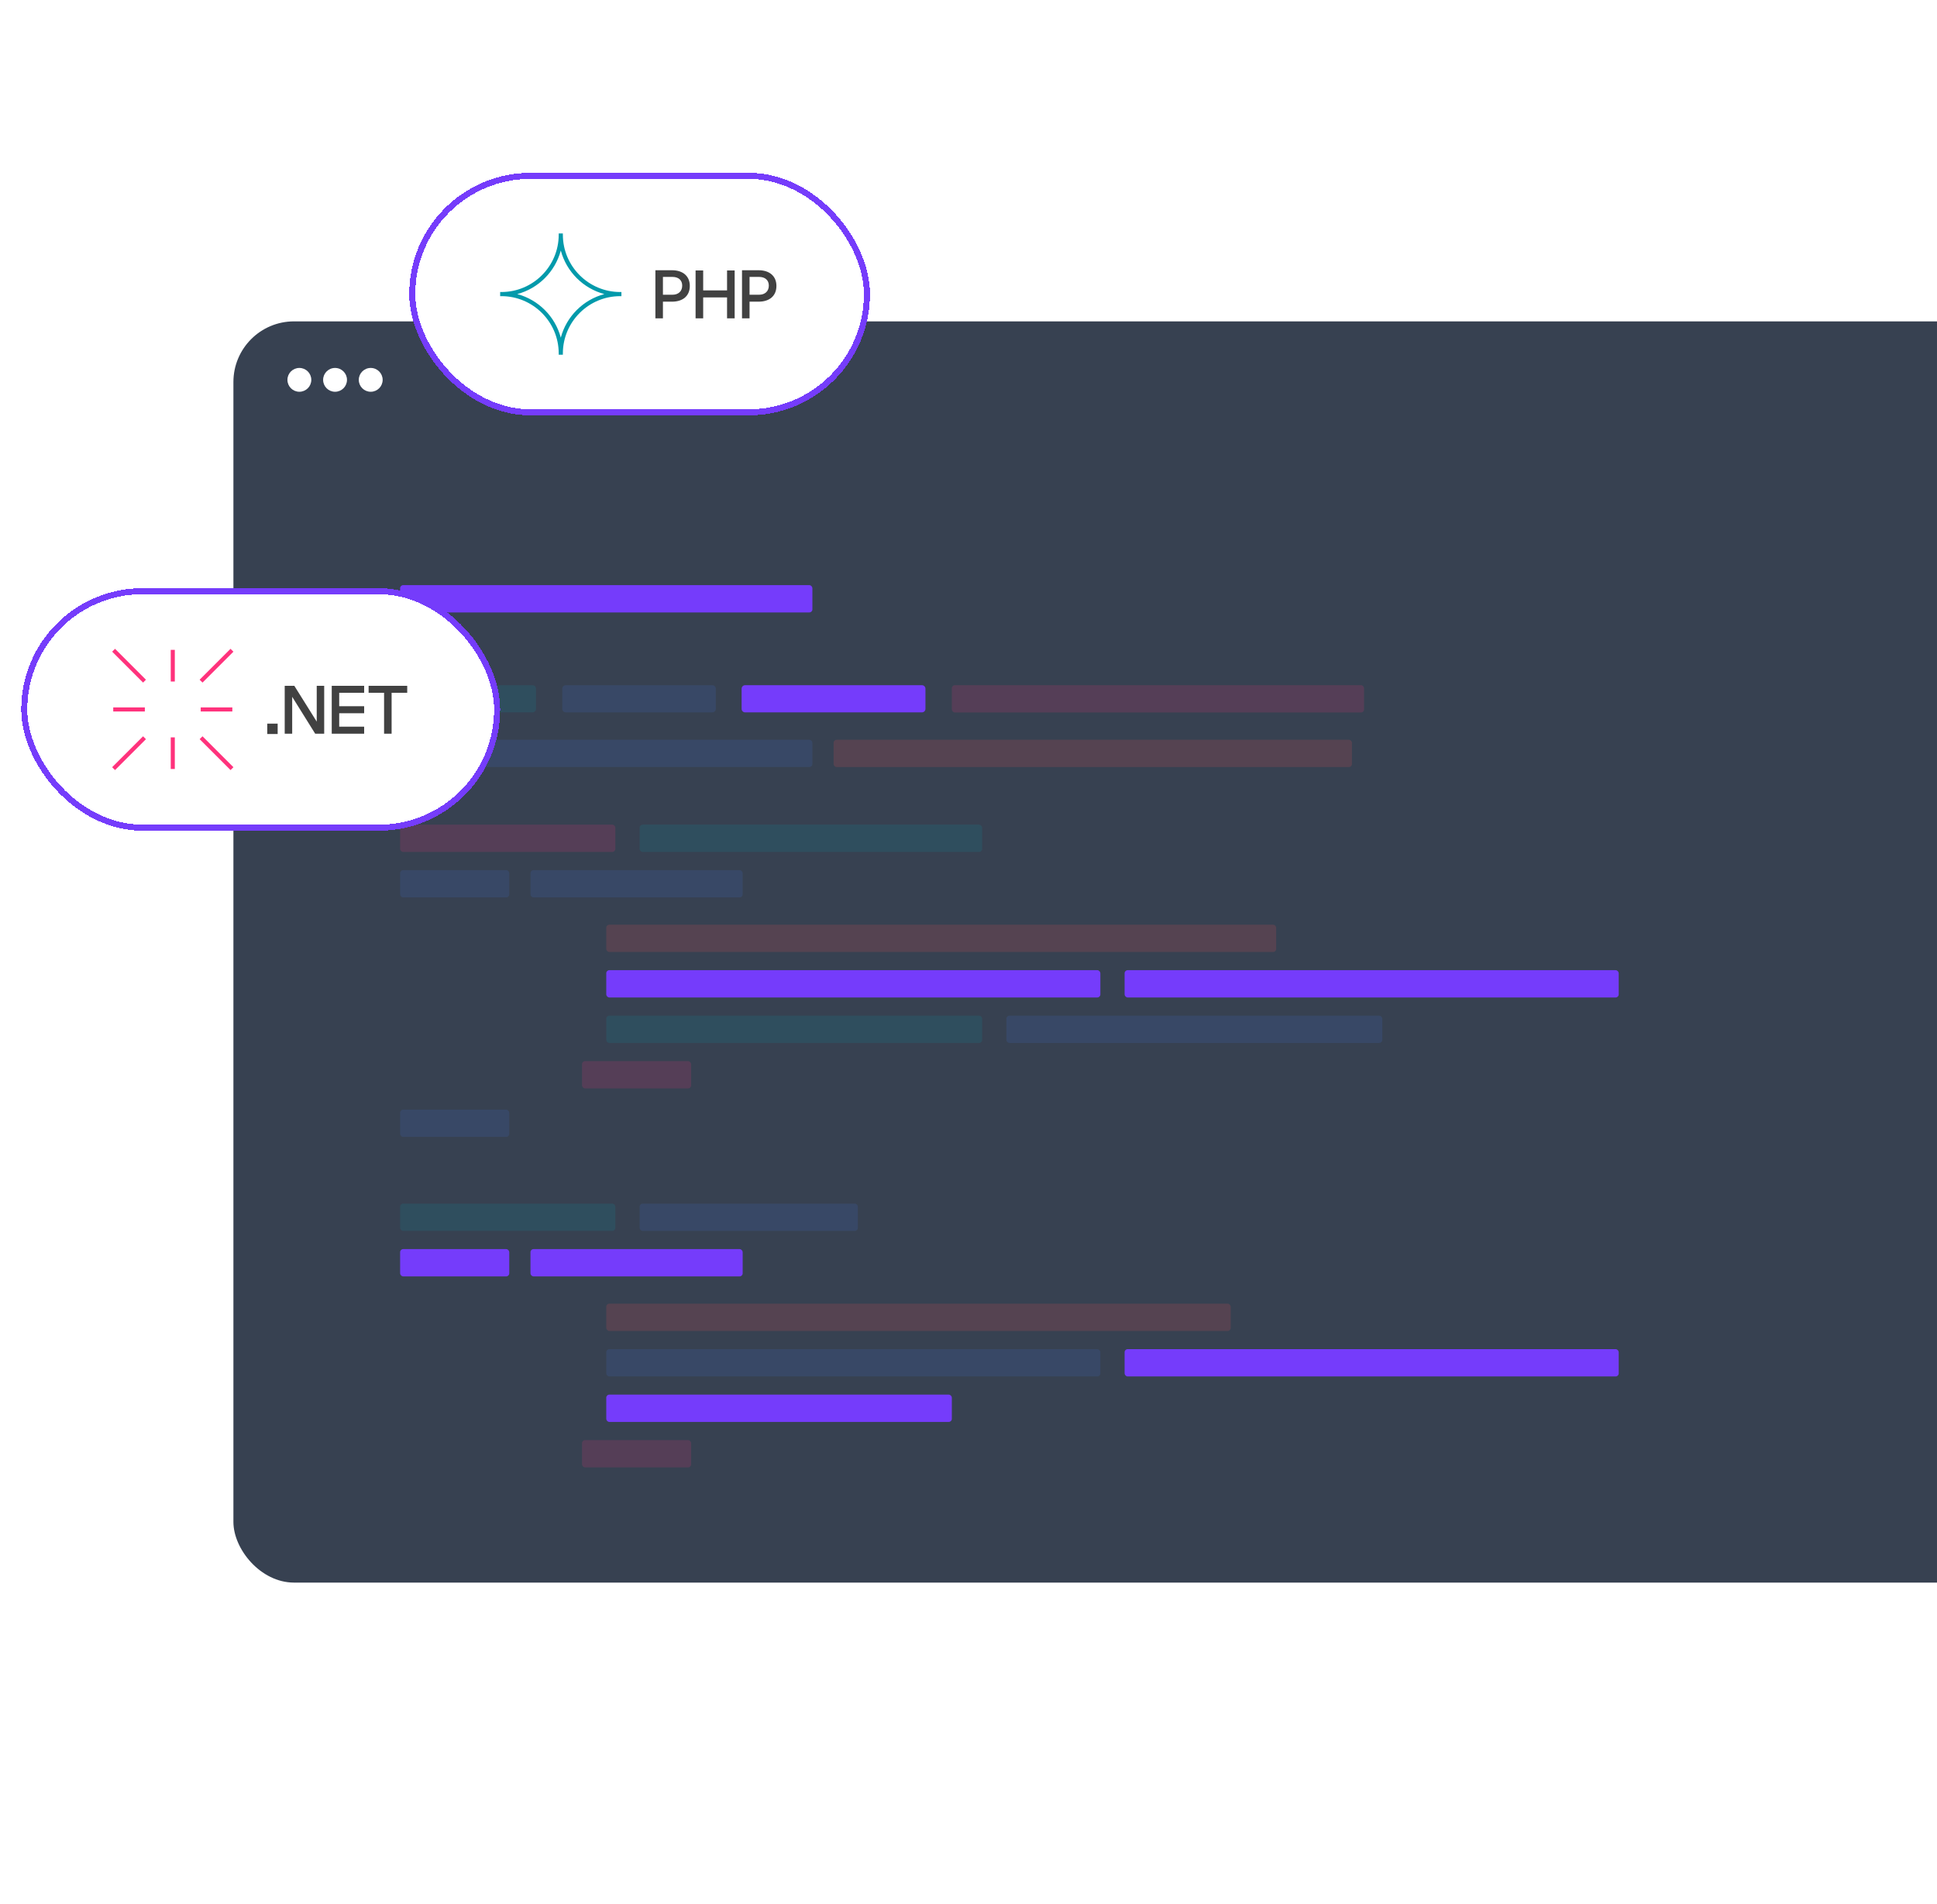 <svg width="639" height="628" viewBox="0 0 639 628" fill="none" xmlns="http://www.w3.org/2000/svg">
<g clip-path="url(#clip0_377_1932)">
<g clip-path="url(#clip1_377_1932)">
<rect x="77" y="106" width="644" height="1087" fill="#374151"/>
<path d="M175.66 226H133.159C132.519 226 132 226.518 132 227.156V233.813C132 234.451 132.519 234.969 133.159 234.969H175.66C176.3 234.969 176.819 234.451 176.819 233.813V227.156C176.819 226.518 176.3 226 175.66 226Z" fill="#029AAB" fill-opacity="0.15"/>
<path d="M234.986 226H186.646C186.006 226 185.487 226.518 185.487 227.156V233.813C185.487 234.451 186.006 234.969 186.646 234.969H234.986C235.626 234.969 236.144 234.451 236.144 233.813V227.156C236.144 226.518 235.626 226 234.986 226Z" fill="#3C74E0" fill-opacity="0.15"/>
<path d="M304.138 226H245.812C245.172 226 244.653 226.518 244.653 227.156V233.813C244.653 234.451 245.172 234.969 245.812 234.969H304.138C304.778 234.969 305.297 234.451 305.297 233.813V227.156C305.297 226.518 304.778 226 304.138 226Z" fill="#753CFB"/>
<path d="M98.759 129.217C100.933 129.217 102.696 127.459 102.696 125.289C102.696 123.119 100.933 121.361 98.759 121.361C96.585 121.361 94.823 123.119 94.823 125.289C94.823 127.459 96.585 129.217 98.759 129.217Z" fill="white"/>
<path d="M110.533 129.218C112.707 129.218 114.469 127.459 114.469 125.289C114.469 123.12 112.707 121.361 110.533 121.361C108.359 121.361 106.597 123.12 106.597 125.289C106.597 127.459 108.359 129.218 110.533 129.218Z" fill="white"/>
<path d="M122.297 129.218C124.47 129.218 126.233 127.459 126.233 125.289C126.233 123.12 124.47 121.361 122.297 121.361C120.123 121.361 118.36 123.12 118.36 125.289C118.36 127.459 120.123 129.218 122.297 129.218Z" fill="white"/>
<rect x="132" y="244" width="136" height="9" rx="1" fill="#3C74E0" fill-opacity="0.15"/>
<rect x="132" y="272" width="71" height="9" rx="1" fill="#FF327C" fill-opacity="0.15"/>
<rect x="132" y="397" width="71" height="9" rx="1" fill="#029AAB" fill-opacity="0.15"/>
<rect x="132" y="287" width="36" height="9" rx="1" fill="#3C74E0" fill-opacity="0.15"/>
<rect x="132" y="412" width="36" height="9" rx="1" fill="#753CFB"/>
<rect x="175" y="287" width="70" height="9" rx="1" fill="#3C74E0" fill-opacity="0.15"/>
<rect x="175" y="412" width="70" height="9" rx="1" fill="#753CFB"/>
<rect x="200" y="305" width="221" height="9" rx="1" fill="#FD5552" fill-opacity="0.15"/>
<rect x="200" y="430" width="206" height="9" rx="1" fill="#FD5552" fill-opacity="0.15"/>
<rect x="200" y="460" width="114" height="9" rx="1" fill="#753CFB"/>
<rect x="200" y="320" width="163" height="9" rx="1" fill="#753CFB"/>
<rect x="200" y="445" width="163" height="9" rx="1" fill="#3C74E0" fill-opacity="0.15"/>
<rect x="200" y="335" width="124" height="9" rx="1" fill="#029AAB" fill-opacity="0.15"/>
<rect x="192" y="350" width="36" height="9" rx="1" fill="#FF327C" fill-opacity="0.15"/>
<rect x="192" y="475" width="36" height="9" rx="1" fill="#FF327C" fill-opacity="0.15"/>
<rect x="132" y="366" width="36" height="9" rx="1" fill="#3C74E0" fill-opacity="0.15"/>
<rect x="332" y="335" width="124" height="9" rx="1" fill="#3C74E0" fill-opacity="0.15"/>
<rect x="371" y="320" width="163" height="9" rx="1" fill="#753CFB"/>
<rect x="371" y="445" width="163" height="9" rx="1" fill="#753CFB"/>
<rect x="211" y="272" width="113" height="9" rx="1" fill="#029AAB" fill-opacity="0.15"/>
<rect x="211" y="397" width="72" height="9" rx="1" fill="#3C74E0" fill-opacity="0.15"/>
<rect x="314" y="226" width="136" height="9" rx="1" fill="#FF327C" fill-opacity="0.15"/>
<rect x="132" y="193" width="136" height="9" rx="1" fill="#753CFB"/>
<rect x="275" y="244" width="171" height="9" rx="1" fill="#FD5552" fill-opacity="0.15"/>
</g>
<g filter="url(#filter0_d_377_1932)">
<rect x="7" y="186" width="158" height="80" rx="40" fill="white" shape-rendering="crispEdges"/>
<rect x="8" y="187" width="156" height="78" rx="39" stroke="#753CFB" stroke-width="2" shape-rendering="crispEdges"/>
<g clip-path="url(#clip2_377_1932)">
<path d="M47.786 225.33H37.355V226.672H47.786V225.33Z" fill="#FF327C"/>
<path d="M76.645 225.33H66.214V226.672H76.645V225.33Z" fill="#FF327C"/>
<path d="M57.671 206.355H56.328V216.785H57.671V206.355Z" fill="#FF327C"/>
<path d="M57.671 235.213H56.328V245.643H57.671V235.213Z" fill="#FF327C"/>
<path d="M47.193 234.857L36.999 245.051L37.949 246L48.142 235.807L47.193 234.857Z" fill="#FF327C"/>
<path d="M37.95 205.999L37 206.948L47.194 217.142L48.143 216.192L37.95 205.999Z" fill="#FF327C"/>
<path d="M76.05 206L65.856 216.193L66.806 217.142L77 206.949L76.05 206Z" fill="#FF327C"/>
<path d="M66.808 234.857L65.858 235.806L76.052 245.999L77.002 245.05L66.808 234.857Z" fill="#FF327C"/>
</g>
<path d="M88.166 234.11V230.678H91.598V234.11H88.166ZM106.949 234H103.979L96.389 221.834V234H93.925V218.204H97.093L104.485 230.018V218.204H106.949V234ZM111.902 231.69H120.13V234H109.438V218.204H120.13V220.514H111.902V224.936H120.13V227.246H111.902V231.69ZM129.19 220.514V234H126.704V220.514H121.6V218.204H134.338V220.514H129.19Z" fill="#414141"/>
</g>
<g filter="url(#filter1_d_377_1932)">
<rect x="135" y="49" width="152" height="80" rx="40" fill="white" shape-rendering="crispEdges"/>
<rect x="136" y="50" width="150" height="78" rx="39" stroke="#753CFB" stroke-width="2" shape-rendering="crispEdges"/>
<g clip-path="url(#clip3_377_1932)">
<path d="M165.412 88.317H165V89.683H165.412C175.836 89.683 184.317 98.164 184.317 108.586V108.998H185.227H185.683V108.586C185.683 98.162 194.164 89.683 204.588 89.683H205V88.317H204.588C194.164 88.317 185.683 79.836 185.683 69.412V69H184.317V69.412C184.317 79.836 175.836 88.317 165.412 88.317ZM170.635 88.999C177.623 87.134 183.136 81.621 185.001 74.633C186.866 81.621 192.379 87.134 199.367 88.999C192.379 90.864 186.866 96.377 185.001 103.365C183.136 96.377 177.623 90.864 170.635 88.999Z" fill="#029AAB"/>
</g>
<path d="M221.71 91.5H218.696V97H216.21V81.138H221.71C225.23 81.138 227.562 83.03 227.562 86.308C227.562 89.63 225.23 91.5 221.71 91.5ZM221.864 83.338H218.696V89.212H221.864C223.69 89.212 225.054 88.156 225.054 86.198C225.054 84.372 223.778 83.338 221.864 83.338ZM231.974 90.092V97H229.466V81.204H231.974V87.782H239.85V81.204H242.358V97H239.85V90.092H231.974ZM250.284 91.5H247.27V97H244.784V81.138H250.284C253.804 81.138 256.136 83.03 256.136 86.308C256.136 89.63 253.804 91.5 250.284 91.5ZM250.438 83.338H247.27V89.212H250.438C252.264 89.212 253.628 88.156 253.628 86.198C253.628 84.372 252.352 83.338 250.438 83.338Z" fill="#414141"/>
</g>
</g>
<defs>
<filter id="filter0_d_377_1932" x="-13" y="174" width="198" height="120" filterUnits="userSpaceOnUse" color-interpolation-filters="sRGB">
<feFlood flood-opacity="0" result="BackgroundImageFix"/>
<feColorMatrix in="SourceAlpha" type="matrix" values="0 0 0 0 0 0 0 0 0 0 0 0 0 0 0 0 0 0 127 0" result="hardAlpha"/>
<feOffset dy="8"/>
<feGaussianBlur stdDeviation="10"/>
<feComposite in2="hardAlpha" operator="out"/>
<feColorMatrix type="matrix" values="0 0 0 0 0 0 0 0 0 0 0 0 0 0 0 0 0 0 0.15 0"/>
<feBlend mode="normal" in2="BackgroundImageFix" result="effect1_dropShadow_377_1932"/>
<feBlend mode="normal" in="SourceGraphic" in2="effect1_dropShadow_377_1932" result="shape"/>
</filter>
<filter id="filter1_d_377_1932" x="115" y="37" width="192" height="120" filterUnits="userSpaceOnUse" color-interpolation-filters="sRGB">
<feFlood flood-opacity="0" result="BackgroundImageFix"/>
<feColorMatrix in="SourceAlpha" type="matrix" values="0 0 0 0 0 0 0 0 0 0 0 0 0 0 0 0 0 0 127 0" result="hardAlpha"/>
<feOffset dy="8"/>
<feGaussianBlur stdDeviation="10"/>
<feComposite in2="hardAlpha" operator="out"/>
<feColorMatrix type="matrix" values="0 0 0 0 0 0 0 0 0 0 0 0 0 0 0 0 0 0 0.15 0"/>
<feBlend mode="normal" in2="BackgroundImageFix" result="effect1_dropShadow_377_1932"/>
<feBlend mode="normal" in="SourceGraphic" in2="effect1_dropShadow_377_1932" result="shape"/>
</filter>
<clipPath id="clip0_377_1932">
<rect width="639" height="628" rx="20" fill="white"/>
</clipPath>
<clipPath id="clip1_377_1932">
<rect x="77" y="106" width="644" height="416" rx="20" fill="white"/>
</clipPath>
<clipPath id="clip2_377_1932">
<rect width="40" height="40" fill="white" transform="translate(37 206)"/>
</clipPath>
<clipPath id="clip3_377_1932">
<rect width="40" height="40" fill="white" transform="translate(165 69)"/>
</clipPath>
</defs>
</svg>
